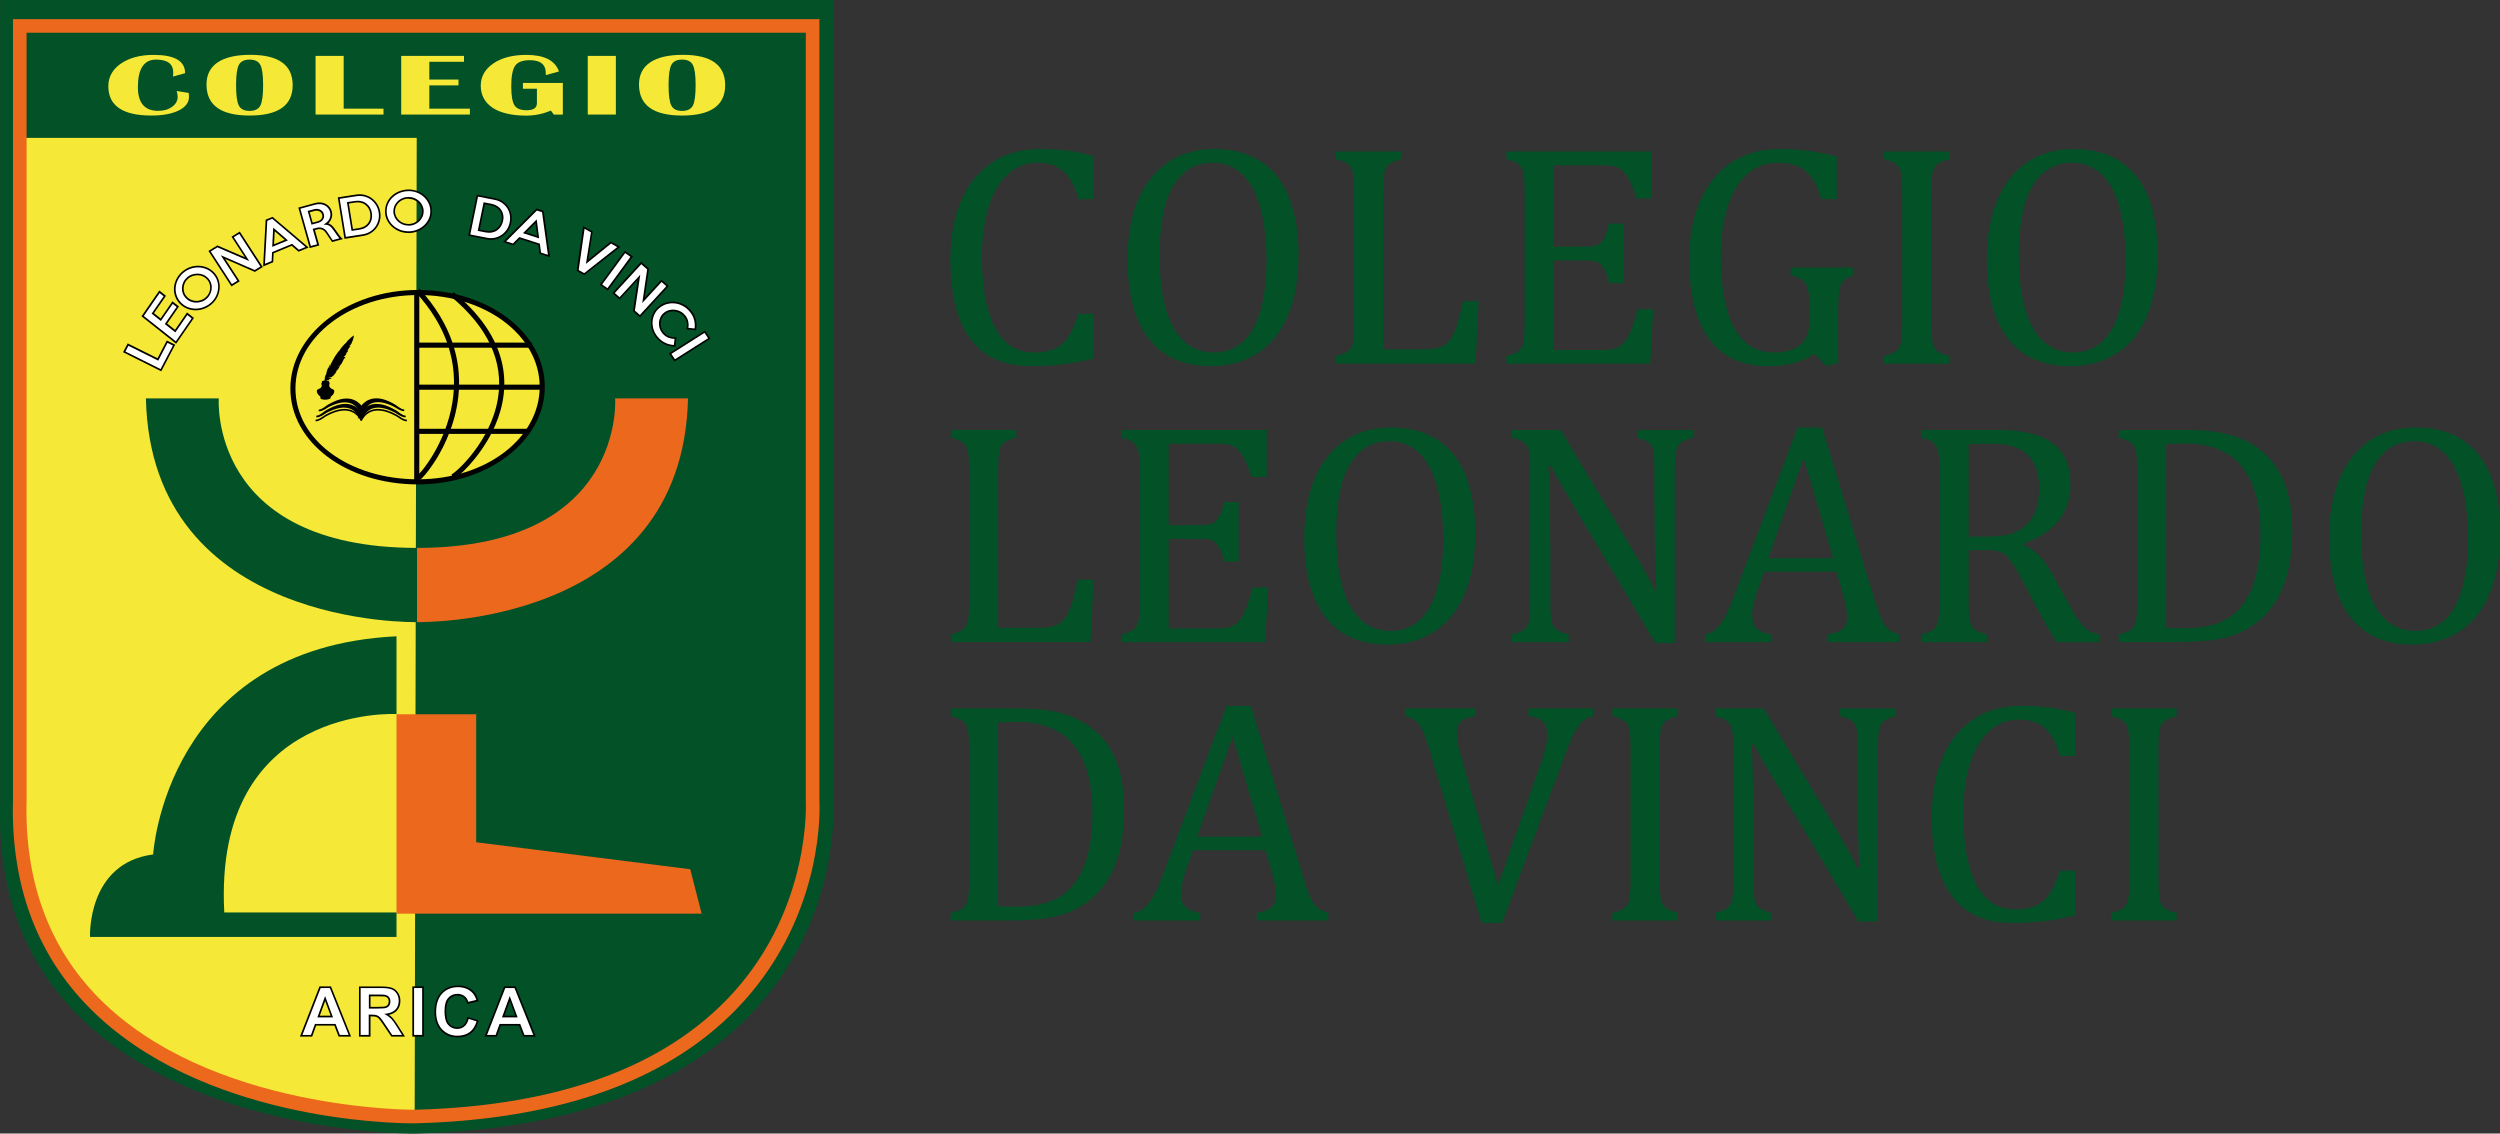 <svg xmlns="http://www.w3.org/2000/svg" id="Capa_1" data-name="Capa 1" viewBox="0 0 377.11 170.99"><rect x="0" y="0" width="377.11" height="170.99" fill="#333333" stroke="none"/><defs><style>      .cls-1 {        fill: #f5e837;      }      .cls-2 {        fill: #025127;      }      .cls-3 {        fill: #fff;      }      .cls-4 {        fill: #ec681d;      }      .cls-5, .cls-6 {        stroke: #010101;        stroke-miterlimit: 10;        stroke-width: .25px;      }      .cls-5, .cls-7 {        fill: #010101;      }      .cls-6 {        fill: none;      }    </style></defs><g><path class="cls-2" d="M165,23.55v6.49h-2.32c-.38-1.36-.85-2.44-1.43-3.25s-1.25-1.38-2.02-1.72-1.69-.52-2.77-.52c-1.61,0-3.04,.54-4.3,1.61s-2.25,2.68-2.96,4.83-1.08,4.75-1.08,7.79,.3,5.68,.89,7.84,1.47,3.8,2.62,4.9,2.58,1.65,4.27,1.65c1.28,0,2.33-.18,3.14-.55s1.5-.95,2.05-1.75,1.08-1.97,1.58-3.52h2.32v6.7c-1.47,.39-2.97,.68-4.51,.88s-3.23,.29-5.07,.29c-3.97,0-6.97-1.34-9-4.03s-3.05-6.7-3.05-12.02c0-3.34,.53-6.27,1.58-8.79s2.61-4.46,4.65-5.84,4.49-2.06,7.34-2.06c1.42,0,2.73,.07,3.94,.22s2.58,.43,4.12,.83Z"></path><path class="cls-2" d="M182.62,55.23c-1.88,0-3.58-.31-5.12-.93s-2.86-1.58-3.96-2.88-1.95-2.97-2.55-5-.9-4.46-.9-7.29c0-3.48,.53-6.48,1.59-8.98s2.58-4.4,4.56-5.71,4.27-1.96,6.88-1.96c2.78,0,5.12,.61,7.02,1.84s3.33,3.03,4.29,5.41,1.44,5.29,1.44,8.71c0,3.66-.55,6.74-1.64,9.26s-2.64,4.4-4.63,5.65-4.32,1.88-6.97,1.88Zm-7.71-16.76c0,4.8,.7,8.45,2.1,10.95s3.44,3.75,6.13,3.75c1.7,0,3.15-.54,4.34-1.63s2.08-2.68,2.67-4.77,.89-4.54,.89-7.34c0-3.41-.35-6.23-1.04-8.47s-1.64-3.87-2.85-4.89-2.6-1.52-4.2-1.52c-1.41,0-2.61,.33-3.62,.98s-1.84,1.59-2.51,2.8-1.15,2.68-1.45,4.39-.46,3.63-.46,5.74Z"></path><path class="cls-2" d="M208.62,52.7h6.14c.67,0,1.23-.04,1.69-.12s.84-.2,1.16-.36,.61-.39,.87-.68,.5-.67,.74-1.14,.46-1.06,.67-1.77,.47-1.78,.79-3.2h2.37l-.47,9.42h-21.07v-1.15c.97-.25,1.62-.53,1.95-.83s.54-.74,.64-1.3,.15-1.42,.15-2.58V28.72c0-1.08-.04-1.86-.12-2.36s-.21-.88-.39-1.15-.42-.49-.71-.66-.8-.35-1.52-.55v-1.15h9.87v1.15c-.69,.19-1.18,.36-1.46,.5s-.53,.35-.71,.6-.33,.63-.42,1.15-.14,1.34-.14,2.46v23.98Z"></path><path class="cls-2" d="M249.16,22.87v7.08h-2.3c-.23-.77-.48-1.44-.73-2.02s-.51-1.06-.77-1.45-.56-.7-.88-.94-.7-.39-1.14-.48-.96-.13-1.57-.13h-7.41v12.28h5.02c.69,0,1.23-.1,1.62-.29s.71-.53,.97-1,.5-1.2,.74-2.2h2.2v9h-2.2c-.22-.94-.46-1.64-.73-2.12s-.58-.82-.95-1.02-.92-.3-1.65-.3h-5.02v13.52h7.29c.77,0,1.39-.07,1.86-.2s.89-.36,1.23-.68,.65-.74,.91-1.25,.49-1.05,.67-1.61,.43-1.36,.74-2.43h2.32l-.45,8.23h-21.7v-1.15c.97-.25,1.62-.53,1.95-.83s.54-.74,.64-1.3,.15-1.42,.15-2.58V28.72c0-1.08-.04-1.86-.12-2.36s-.21-.88-.39-1.15-.42-.49-.71-.66-.8-.35-1.52-.55v-1.15h21.91Z"></path><path class="cls-2" d="M277.29,54.74l-1.83,.49-1.71-1.83c-1.02,.62-2.08,1.09-3.19,1.38s-2.38,.45-3.82,.45c-3.95,0-6.93-1.36-8.93-4.07s-3-6.74-3-12.08c0-3.33,.55-6.25,1.64-8.77s2.66-4.45,4.71-5.8,4.45-2.03,7.22-2.03c1.45,0,2.85,.08,4.2,.25s2.84,.45,4.48,.86v6.45h-2.32c-.42-1.41-.92-2.5-1.5-3.29s-1.27-1.35-2.07-1.69-1.82-.5-3.06-.5c-1.7,0-3.2,.55-4.48,1.64s-2.28,2.71-2.99,4.84-1.07,4.71-1.07,7.72,.3,5.68,.9,7.85,1.5,3.81,2.68,4.91,2.65,1.65,4.38,1.65c1.84,0,3.21-.4,4.1-1.21s1.34-2.04,1.34-3.71v-1.41c0-1.41-.07-2.42-.22-3.05s-.41-1.11-.79-1.45-.99-.62-1.85-.84v-1.15h9.47v1.15c-.56,.19-.98,.4-1.27,.64s-.5,.54-.64,.9-.25,.8-.3,1.32-.08,1.27-.08,2.24v8.13Z"></path><path class="cls-2" d="M291.33,49c0,1.05,.04,1.81,.11,2.3s.19,.87,.35,1.15,.41,.52,.73,.7,.84,.38,1.56,.56v1.15h-9.89v-1.15c.97-.25,1.62-.53,1.95-.83s.54-.74,.64-1.3,.15-1.42,.15-2.58V28.72c0-1.08-.04-1.86-.12-2.36s-.21-.88-.39-1.15-.42-.49-.71-.66-.8-.35-1.52-.55v-1.15h9.89v1.15c-.69,.17-1.18,.34-1.49,.52s-.55,.39-.73,.64-.31,.64-.4,1.16-.13,1.31-.13,2.39v20.27Z"></path><path class="cls-2" d="M312.23,55.23c-1.88,0-3.58-.31-5.12-.93s-2.86-1.58-3.96-2.88-1.95-2.97-2.55-5-.9-4.46-.9-7.29c0-3.48,.53-6.48,1.59-8.98s2.58-4.4,4.56-5.71,4.27-1.96,6.88-1.96c2.78,0,5.12,.61,7.02,1.84s3.33,3.03,4.29,5.41,1.44,5.29,1.44,8.71c0,3.66-.55,6.74-1.64,9.26s-2.64,4.4-4.63,5.65-4.32,1.88-6.97,1.88Zm-7.71-16.76c0,4.8,.7,8.45,2.1,10.95s3.44,3.75,6.13,3.75c1.7,0,3.15-.54,4.34-1.63s2.08-2.68,2.67-4.77,.89-4.54,.89-7.34c0-3.41-.35-6.23-1.04-8.47s-1.64-3.87-2.85-4.89-2.6-1.52-4.2-1.52c-1.41,0-2.61,.33-3.62,.98s-1.84,1.59-2.51,2.8-1.15,2.68-1.45,4.39-.46,3.63-.46,5.74Z"></path><path class="cls-2" d="M150.54,94.7h6.14c.67,0,1.23-.04,1.69-.12s.84-.2,1.16-.36,.61-.39,.87-.68,.5-.67,.74-1.14,.46-1.06,.67-1.77,.47-1.78,.79-3.2h2.37l-.47,9.42h-21.07v-1.15c.97-.25,1.62-.53,1.95-.83s.54-.74,.64-1.3,.15-1.42,.15-2.58v-20.27c0-1.08-.04-1.86-.12-2.36s-.21-.88-.39-1.15-.42-.49-.71-.66-.8-.35-1.52-.55v-1.15h9.87v1.15c-.69,.19-1.18,.36-1.46,.5s-.53,.35-.71,.6-.33,.63-.42,1.15-.14,1.34-.14,2.46v23.98Z"></path><path class="cls-2" d="M191.08,64.87v7.08h-2.3c-.23-.77-.48-1.44-.73-2.02s-.51-1.06-.77-1.45-.56-.7-.88-.94-.7-.39-1.14-.48-.96-.13-1.57-.13h-7.41v12.28h5.02c.69,0,1.23-.1,1.62-.29s.71-.53,.97-1,.5-1.2,.74-2.2h2.2v9h-2.2c-.22-.94-.46-1.64-.73-2.12s-.58-.82-.95-1.02-.92-.3-1.65-.3h-5.02v13.52h7.29c.77,0,1.39-.07,1.86-.2s.89-.36,1.23-.68,.65-.74,.91-1.25,.49-1.05,.67-1.61,.43-1.36,.74-2.43h2.32l-.45,8.23h-21.7v-1.15c.97-.25,1.62-.53,1.95-.83s.54-.74,.64-1.3,.15-1.42,.15-2.58v-20.27c0-1.08-.04-1.86-.12-2.36s-.21-.88-.39-1.15-.42-.49-.71-.66-.8-.35-1.52-.55v-1.15h21.91Z"></path><path class="cls-2" d="M209.27,97.23c-1.88,0-3.58-.31-5.12-.93s-2.86-1.58-3.96-2.88-1.95-2.97-2.55-5-.9-4.46-.9-7.29c0-3.48,.53-6.48,1.59-8.98s2.58-4.4,4.56-5.71,4.27-1.96,6.88-1.96c2.78,0,5.12,.61,7.02,1.84s3.33,3.03,4.29,5.41,1.44,5.29,1.44,8.71c0,3.66-.55,6.74-1.64,9.26s-2.64,4.4-4.63,5.65-4.32,1.88-6.97,1.88Zm-7.71-16.76c0,4.8,.7,8.45,2.1,10.95s3.44,3.75,6.13,3.75c1.7,0,3.15-.54,4.34-1.63s2.08-2.68,2.67-4.77,.89-4.54,.89-7.34c0-3.41-.35-6.23-1.04-8.47s-1.64-3.87-2.85-4.89-2.6-1.52-4.2-1.52c-1.41,0-2.61,.33-3.62,.98s-1.84,1.59-2.51,2.8-1.15,2.68-1.45,4.39-.46,3.63-.46,5.74Z"></path><path class="cls-2" d="M246.96,84.18c.56,.94,1.04,1.76,1.42,2.46s.78,1.49,1.18,2.37h.3c-.08-.95-.15-2.85-.21-5.68s-.09-5.39-.09-7.68v-4.92c0-1.08-.03-1.87-.09-2.37s-.18-.88-.34-1.15-.39-.48-.68-.64-.79-.35-1.51-.55v-1.15h8.44v1.15c-.7,.19-1.2,.36-1.49,.52s-.52,.36-.7,.61-.32,.62-.41,1.12-.14,1.32-.14,2.46v26.27h-2.93l-13.05-21.89c-.81-1.36-1.39-2.35-1.73-2.98s-.66-1.24-.96-1.85h-.4c.11,1.2,.19,3.38,.23,6.53s.07,6.29,.07,9.41v4.78c0,1.05,.04,1.81,.11,2.3s.19,.87,.35,1.15,.41,.52,.73,.7,.84,.38,1.56,.56v1.15h-8.55v-1.15c.97-.25,1.62-.53,1.95-.83s.54-.74,.64-1.3,.15-1.42,.15-2.58v-20.27c0-1.08-.04-1.86-.12-2.36s-.21-.88-.39-1.15-.42-.49-.71-.66-.8-.35-1.52-.55v-1.15h7.34l11.58,19.31Z"></path><path class="cls-2" d="M275.72,96.86v-1.15c.78-.16,1.36-.33,1.75-.52s.67-.45,.86-.79,.28-.79,.28-1.35c0-.53-.06-1.11-.19-1.72s-.3-1.31-.54-2.07l-.87-3.02h-10.92l-.8,2.3c-.41,1.16-.67,2.03-.8,2.62s-.19,1.13-.19,1.62c0,.94,.24,1.62,.71,2.06s1.21,.73,2.19,.87v1.15h-10.01v-1.15c.88-.14,1.64-.65,2.29-1.52s1.28-2.12,1.89-3.75l9.77-25.95h3.7l7.97,26.13c.38,1.22,.71,2.15,1,2.79s.64,1.14,1.04,1.5,.96,.62,1.66,.8v1.15h-10.8Zm-9-12.66h9.8l-4.45-15.12-5.34,15.12Z"></path><path class="cls-2" d="M296.95,82.96v7.97c0,1.12,.04,1.94,.13,2.45s.21,.89,.39,1.15,.41,.47,.7,.63,.8,.35,1.52,.55v1.15h-9.89v-1.15c.97-.25,1.62-.53,1.95-.83s.54-.74,.64-1.3,.15-1.42,.15-2.58v-20.27c0-1.08-.04-1.86-.12-2.36s-.21-.88-.39-1.15-.42-.49-.71-.66-.8-.35-1.52-.55v-1.15h11.6c3.66,0,6.39,.66,8.2,1.99s2.72,3.39,2.72,6.19c0,2.14-.59,3.96-1.77,5.46s-2.95,2.67-5.31,3.52v.19c.95,.39,1.77,.95,2.45,1.68s1.43,1.86,2.26,3.39l2.11,3.84c.61,1.12,1.13,1.98,1.57,2.58s.88,1.05,1.34,1.36,1.05,.53,1.8,.66v1.15h-6.49c-.59-.83-1.16-1.72-1.69-2.67s-1.05-1.92-1.57-2.91l-2.06-3.91c-.62-1.19-1.14-2.06-1.54-2.62s-.77-.96-1.1-1.18-.7-.38-1.08-.47-.96-.13-1.72-.13h-2.58Zm0-15.94v13.92h2.65c1.36,0,2.46-.1,3.3-.29s1.62-.57,2.34-1.11,1.29-1.31,1.72-2.29,.64-2.18,.64-3.6-.25-2.72-.76-3.7-1.28-1.73-2.31-2.25-2.42-.77-4.17-.77c-1.41,0-2.55,.03-3.42,.09Z"></path><path class="cls-2" d="M319.59,96.86v-1.15c.72-.19,1.23-.37,1.55-.54s.55-.39,.73-.66,.3-.65,.38-1.15,.12-1.29,.12-2.37v-20.27c0-1.09-.04-1.89-.12-2.38s-.21-.87-.39-1.14-.42-.48-.71-.64-.81-.35-1.55-.55v-1.15h10.27c2.95,0,5.37,.32,7.25,.97s3.47,1.61,4.77,2.87,2.27,2.84,2.91,4.72,.96,4.13,.96,6.74-.3,4.96-.9,6.97-1.48,3.69-2.64,5.05c-1,1.19-2.23,2.16-3.68,2.93-1.2,.62-2.59,1.07-4.17,1.34s-3.67,.4-6.28,.4h-8.48Zm7.15-2.18c.62,.06,1.55,.09,2.77,.09,1.31,0,2.48-.11,3.52-.33s1.97-.56,2.81-1.03,1.6-1.12,2.27-1.96,1.22-1.8,1.64-2.88,.73-2.29,.93-3.62,.29-2.78,.29-4.36c0-3.17-.46-5.78-1.37-7.82s-2.2-3.53-3.87-4.46-3.65-1.41-5.96-1.41c-1.06,0-2.07,.03-3.02,.09v27.68Z"></path><path class="cls-2" d="M363.87,97.23c-1.88,0-3.58-.31-5.12-.93s-2.86-1.58-3.96-2.88-1.95-2.97-2.55-5-.9-4.46-.9-7.29c0-3.48,.53-6.48,1.59-8.98s2.58-4.4,4.56-5.71,4.27-1.96,6.88-1.96c2.78,0,5.12,.61,7.02,1.84s3.33,3.03,4.29,5.41,1.44,5.29,1.44,8.71c0,3.66-.55,6.74-1.64,9.26s-2.64,4.4-4.63,5.65-4.32,1.88-6.97,1.88Zm-7.71-16.76c0,4.8,.7,8.45,2.1,10.95s3.44,3.75,6.13,3.75c1.7,0,3.15-.54,4.34-1.63s2.08-2.68,2.67-4.77,.89-4.54,.89-7.34c0-3.41-.35-6.23-1.04-8.47s-1.64-3.87-2.85-4.89-2.6-1.52-4.2-1.52c-1.41,0-2.61,.33-3.62,.98s-1.84,1.59-2.51,2.8-1.15,2.68-1.45,4.39-.46,3.63-.46,5.74Z"></path><path class="cls-2" d="M143.39,138.86v-1.15c.72-.19,1.23-.37,1.55-.54s.55-.39,.73-.66,.3-.65,.38-1.15,.12-1.29,.12-2.37v-20.27c0-1.09-.04-1.89-.12-2.38s-.21-.87-.39-1.14-.42-.48-.71-.64-.81-.35-1.55-.55v-1.15h10.27c2.95,0,5.37,.32,7.25,.97s3.47,1.61,4.77,2.87,2.27,2.84,2.91,4.72,.96,4.13,.96,6.74-.3,4.96-.9,6.97-1.48,3.69-2.64,5.05c-1,1.19-2.23,2.16-3.68,2.93-1.2,.62-2.59,1.07-4.17,1.34s-3.67,.4-6.28,.4h-8.48Zm7.15-2.18c.62,.06,1.55,.09,2.77,.09,1.31,0,2.48-.11,3.52-.33s1.97-.56,2.81-1.03,1.6-1.12,2.27-1.96,1.22-1.8,1.64-2.88,.73-2.29,.93-3.62,.29-2.78,.29-4.36c0-3.17-.46-5.78-1.37-7.82s-2.2-3.53-3.87-4.46-3.65-1.41-5.96-1.41c-1.06,0-2.07,.03-3.02,.09v27.68Z"></path><path class="cls-2" d="M189.58,138.86v-1.15c.78-.16,1.36-.33,1.75-.52s.67-.45,.86-.79,.28-.79,.28-1.35c0-.53-.06-1.11-.19-1.72s-.3-1.31-.54-2.07l-.87-3.02h-10.92l-.8,2.3c-.41,1.16-.67,2.03-.8,2.62s-.19,1.13-.19,1.62c0,.94,.24,1.62,.71,2.06s1.21,.73,2.19,.87v1.15h-10.01v-1.15c.88-.14,1.64-.65,2.29-1.52s1.28-2.12,1.89-3.75l9.77-25.95h3.7l7.97,26.13c.38,1.22,.71,2.15,1,2.79s.64,1.14,1.04,1.5,.96,.62,1.66,.8v1.15h-10.8Zm-9-12.66h9.8l-4.45-15.12-5.34,15.12Z"></path><path class="cls-2" d="M222.51,106.87v1.15c-.72,.12-1.27,.28-1.64,.47s-.66,.45-.84,.8-.28,.8-.28,1.38c0,.53,.06,1.11,.19,1.72s.3,1.31,.54,2.07l5.48,19.12,6.73-19.27c.09-.3,.19-.61,.28-.94s.18-.65,.25-.96,.12-.59,.14-.82,.04-.45,.04-.66c0-.94-.21-1.62-.64-2.05s-1.16-.72-2.19-.88v-1.15h9.84v1.15c-.64,.16-1.16,.38-1.55,.68s-.78,.77-1.16,1.43-.85,1.7-1.39,3.14l-9.73,25.97h-3.07l-7.9-26.13c-.42-1.42-.79-2.43-1.1-3.04s-.66-1.05-1.03-1.36-.89-.54-1.55-.69v-1.15h10.59Z"></path><path class="cls-2" d="M250.36,133c0,1.05,.04,1.81,.11,2.3s.19,.87,.35,1.15,.41,.52,.73,.7,.84,.38,1.56,.56v1.15h-9.89v-1.15c.97-.25,1.62-.53,1.95-.83s.54-.74,.64-1.3,.15-1.42,.15-2.58v-20.27c0-1.08-.04-1.86-.12-2.36s-.21-.88-.39-1.15-.42-.49-.71-.66-.8-.35-1.52-.55v-1.15h9.89v1.15c-.69,.17-1.18,.34-1.49,.52s-.55,.39-.73,.64-.31,.64-.4,1.16-.13,1.31-.13,2.39v20.27Z"></path><path class="cls-2" d="M277.59,126.18c.56,.94,1.04,1.76,1.42,2.46s.78,1.49,1.18,2.37h.3c-.08-.95-.15-2.85-.21-5.68s-.09-5.39-.09-7.68v-4.92c0-1.08-.03-1.87-.09-2.37s-.18-.88-.34-1.15-.39-.48-.68-.64-.79-.35-1.51-.55v-1.15h8.44v1.15c-.7,.19-1.2,.36-1.49,.52s-.52,.36-.7,.61-.32,.62-.41,1.12-.14,1.32-.14,2.46v26.27h-2.93l-13.05-21.89c-.81-1.36-1.39-2.35-1.73-2.98s-.66-1.24-.96-1.85h-.4c.11,1.2,.19,3.38,.23,6.53s.07,6.29,.07,9.41v4.78c0,1.05,.04,1.81,.11,2.3s.19,.87,.35,1.15,.41,.52,.73,.7,.84,.38,1.56,.56v1.15h-8.55v-1.15c.97-.25,1.62-.53,1.95-.83s.54-.74,.64-1.3,.15-1.42,.15-2.58v-20.27c0-1.08-.04-1.86-.12-2.36s-.21-.88-.39-1.15-.42-.49-.71-.66-.8-.35-1.52-.55v-1.15h7.34l11.58,19.31Z"></path><path class="cls-2" d="M313.03,107.55v6.49h-2.32c-.38-1.36-.85-2.44-1.43-3.25s-1.25-1.38-2.02-1.72-1.69-.52-2.77-.52c-1.61,0-3.04,.54-4.3,1.61s-2.25,2.68-2.96,4.83-1.08,4.75-1.08,7.79,.3,5.68,.89,7.84,1.47,3.8,2.62,4.9,2.58,1.65,4.27,1.65c1.28,0,2.33-.18,3.14-.55s1.5-.95,2.05-1.75,1.08-1.97,1.58-3.52h2.32v6.7c-1.47,.39-2.97,.68-4.51,.88s-3.23,.29-5.07,.29c-3.97,0-6.97-1.34-9-4.03s-3.05-6.7-3.05-12.02c0-3.34,.53-6.27,1.58-8.79s2.61-4.46,4.65-5.84,4.49-2.06,7.34-2.06c1.42,0,2.73,.07,3.94,.22s2.58,.43,4.12,.83Z"></path><path class="cls-2" d="M325.59,133c0,1.05,.04,1.81,.11,2.3s.19,.87,.35,1.15,.41,.52,.73,.7,.84,.38,1.56,.56v1.15h-9.89v-1.15c.97-.25,1.62-.53,1.95-.83s.54-.74,.64-1.3,.15-1.42,.15-2.58v-20.27c0-1.08-.04-1.86-.12-2.36s-.21-.88-.39-1.15-.42-.49-.71-.66-.8-.35-1.52-.55v-1.15h9.89v1.15c-.69,.17-1.18,.34-1.49,.52s-.55,.39-.73,.64-.31,.64-.4,1.16-.13,1.31-.13,2.39v20.27Z"></path></g><g><path class="cls-2" d="M.02,121.38c-1.36,50.3,62.6,49.61,62.6,49.61,66.22-1.68,63.08-49.61,63.08-49.61V0H.02V121.38Z"></path><path class="cls-1" d="M62.55,168.42l.31-147.62H2.98l-.02,100.56s-7.51,42.7,59.59,47.06Z"></path><path class="cls-4" d="M62.33,169.45c-3.19,0-32.17-.48-48.92-17.5-7.93-8.06-11.79-18.58-11.45-31.27V2.89H123.6V120.69c.04,.62,.94,16.83-11.59,30.55-10.51,11.51-27.14,17.63-49.43,18.21-.05,0-.13,0-.24,0ZM4.01,4.94V120.72c-.32,12.11,3.33,22.14,10.86,29.79,16.76,17.02,47.37,16.89,47.67,16.89,21.67-.55,37.8-6.45,47.93-17.51,11.95-13.06,11.09-28.97,11.08-29.13V4.94H4.01Z"></path><g><polygon class="cls-4" points="59.81 107.74 71.83 107.74 71.83 127.05 104.12 131.12 105.84 137.82 59.81 137.82 59.81 107.74"></polygon><path class="cls-2" d="M13.58,141.33s-.49-11.14,9.52-12.44c0,0,1.85-31.21,36.71-32.91v11.73s-27.66-1.52-25.98,29.93h25.98v3.69H13.58Z"></path></g><g><path class="cls-2" d="M22.01,60.1h10.99s-1.6,22.52,29.89,22.55v11.19s-40.12,.93-40.88-33.74Z"></path><path class="cls-4" d="M103.78,60.1h-10.99s1.6,22.52-29.89,22.55v11.19s40.12,.93,40.88-33.74Z"></path></g><g><path class="cls-1" d="M26.8,14.59c0,.61-.28,1.12-.84,1.52-.56,.41-1.26,.61-2.1,.61-2.04,0-3.06-1.19-3.06-3.57,0-2.77,.91-4.16,2.74-4.16,1.73,0,2.59,.65,2.59,1.96,0,.14-.01,.34-.03,.6l1.82-.51c0-1.84-1.58-2.76-4.74-2.76-2.03,0-3.67,.44-4.94,1.31-1.26,.87-1.9,2.01-1.9,3.41,0,2.95,2.17,4.43,6.5,4.43,1.73,0,3.11-.26,4.13-.77,1.03-.51,1.54-1.2,1.54-2.06,0-.16-.01-.36-.04-.58l-1.81-.29c.09,.38,.14,.67,.14,.86Z"></path><path class="cls-1" d="M39.27,9.79c.28,.54,.42,1.56,.42,3.07s-.14,2.54-.42,3.07c-.28,.53-.82,.8-1.62,.8s-1.34-.27-1.62-.8c-.28-.53-.42-1.56-.42-3.07s.14-2.54,.42-3.07c.28-.53,.82-.8,1.62-.8s1.34,.27,1.62,.8Zm-8.12,2.96c0,3.12,2.17,4.68,6.5,4.68s6.5-1.53,6.5-4.58-2.13-4.58-6.38-4.58-6.62,1.49-6.62,4.47Z"></path><polygon class="cls-1" points="47.6 8.43 47.6 17.28 57.85 17.28 57.85 16.39 51.84 16.39 51.84 8.43 47.6 8.43"></polygon><polygon class="cls-1" points="60.52 8.43 60.52 17.28 70.88 17.28 70.88 16.39 64.76 16.39 64.76 12.88 69.16 12.88 69.16 12 64.76 12 64.76 9.32 69.99 9.32 69.99 8.43 60.52 8.43"></polygon><path class="cls-1" d="M78.88,13.39h2.11v2.18c0,.71-.52,1.06-1.57,1.06-.89,0-1.5-.25-1.82-.76-.32-.51-.48-1.46-.48-2.87,0-1.51,.2-2.54,.59-3.09,.39-.55,1.12-.83,2.2-.83,1.46,0,2.25,.52,2.39,1.56l.03,.48v.21l1.99-.55c-.59-1.67-2.23-2.5-4.93-2.5-2.05,0-3.71,.43-4.97,1.29-1.27,.86-1.9,1.98-1.9,3.37s.6,2.53,1.79,3.32c1.2,.78,2.88,1.18,5.04,1.18,1.31,0,2.56-.25,3.74-.76l.46,.61h1.35v-4.78h-6.02v.89Z"></path><rect class="cls-1" x="88.66" y="8.43" width="4.24" height="8.85"></rect><path class="cls-1" d="M104.51,9.79c.28,.54,.42,1.56,.42,3.07s-.14,2.54-.42,3.07c-.28,.53-.82,.8-1.62,.8s-1.34-.27-1.62-.8c-.28-.53-.42-1.56-.42-3.07s.14-2.54,.42-3.07c.28-.53,.82-.8,1.62-.8s1.34,.27,1.62,.8Zm-8.12,2.96c0,3.12,2.17,4.68,6.5,4.68s6.5-1.53,6.5-4.58-2.13-4.58-6.38-4.58-6.62,1.49-6.62,4.47Z"></path></g><g><g><path class="cls-1" d="M44.19,58.59c0-7.92,8.4-14.47,18.84-14.47s18.76,6.31,18.76,14.23-8.32,14.33-18.76,14.33-18.84-6.17-18.84-14.09Z"></path><path class="cls-7" d="M63.03,73.07c-10.78,0-19.23-6.36-19.23-14.47s8.62-14.86,19.23-14.86,19.15,6.42,19.15,14.61-8.59,14.72-19.15,14.72Zm0-28.56c-10.18,0-18.46,6.32-18.46,14.09s8.11,13.7,18.46,13.7,18.38-6.26,18.38-13.95-8.07-13.85-18.38-13.85Z"></path></g><g><rect class="cls-7" x="62.48" y="43.84" width=".77" height="28.56"></rect><g><rect class="cls-7" x="62.99" y="58.02" width="18.83" height=".77"></rect><rect class="cls-7" x="62.99" y="64.68" width="16.49" height=".77"></rect><rect class="cls-7" x="62.99" y="51.68" width="17.26" height=".77"></rect><path class="cls-7" d="M62.88,72.59s-.05,0-.07,0l-.3-.4h.39s-.1-.33-.1-.33c.57-.32,4.42-4.82,5.44-11.14,.96-5.98-.9-11.57-5.52-16.62l.57-.52c9.9,10.83,5.06,21.56,2.52,25.68-.02,.03-2.08,3.34-2.92,3.34Zm.04-.41h0Z"></path><path class="cls-7" d="M68.17,72.28s-.04,0-.06,0l-.32-.4h.39s-.05-.34-.05-.34c.66-.25,5.92-4.96,6.98-11.43,.91-5.56-1.5-10.77-7.18-15.46l.49-.59c9.54,7.9,8.44,15.82,5.83,21.07-1.93,3.88-5.25,7.16-6.09,7.16Zm.04-.41h0Z"></path></g></g></g><g><path class="cls-5" d="M54.28,61.74l.05-.08s.04-.07,.07-.11c.05-.07,.1-.15,.15-.22,.1-.14,.22-.27,.35-.39,.25-.23,.54-.43,.85-.54,.62-.26,1.28-.22,1.88-.09,.61,.16,1.18,.41,1.72,.72,.28,.14,.52,.36,.78,.52,.26,.17,.53,.33,.84,.34-.31,0-.6-.13-.87-.28-.27-.15-.52-.34-.8-.46-.55-.26-1.13-.47-1.71-.57-.58-.08-1.18-.06-1.69,.2-.26,.12-.48,.3-.68,.51-.1,.11-.19,.22-.27,.34-.04,.06-.08,.12-.11,.19-.02,.03-.04,.06-.05,.1l-.03,.05-.04,.08-.42-.34Z"></path><path class="cls-5" d="M54.33,62.08l-.04-.08-.03-.05s-.03-.07-.05-.1c-.03-.07-.07-.13-.11-.19-.08-.12-.17-.24-.27-.34-.2-.21-.42-.39-.68-.51-.51-.26-1.11-.28-1.69-.2-.58,.1-1.16,.31-1.71,.57-.28,.11-.53,.31-.8,.46-.27,.15-.56,.29-.87,.28,.31-.01,.58-.18,.84-.34,.26-.17,.49-.38,.78-.52,.54-.31,1.11-.56,1.72-.72,.61-.13,1.27-.17,1.88,.09,.31,.11,.59,.31,.85,.54,.13,.12,.24,.25,.35,.39,.05,.07,.1,.14,.15,.22,.02,.04,.05,.07,.07,.11l.05,.08-.42,.34Z"></path><path class="cls-5" d="M54.2,62.69l.05-.08,.07-.11c.04-.07,.09-.15,.14-.22,.05-.07,.1-.14,.16-.21,.05-.07,.11-.13,.18-.19,.25-.25,.54-.46,.86-.59,.16-.08,.33-.12,.5-.17,.17-.04,.34-.05,.51-.07,.17,0,.34,0,.51,.02l.5,.08c.32,.09,.64,.18,.94,.32,.31,.12,.59,.29,.88,.44,.3,.15,.54,.37,.81,.55,.27,.18,.55,.35,.88,.37-.33,0-.64-.15-.92-.31-.28-.16-.54-.37-.83-.49-.58-.29-1.19-.51-1.81-.62l-.47-.05c-.16,0-.31,.01-.46,.02-.15,.03-.3,.05-.45,.09-.14,.05-.29,.09-.42,.17-.27,.13-.5,.33-.7,.55-.05,.05-.1,.11-.14,.17-.04,.06-.09,.12-.13,.18-.04,.06-.08,.13-.11,.19l-.05,.1-.03,.06-.04,.08-.43-.28Z"></path><path class="cls-5" d="M54.29,62.97l-.04-.08-.03-.06-.05-.1c-.03-.07-.07-.13-.11-.19-.04-.06-.08-.13-.13-.18-.04-.06-.09-.12-.14-.17-.2-.22-.43-.42-.7-.55-.13-.08-.28-.12-.42-.17-.14-.04-.3-.06-.45-.09-.15,0-.31-.02-.47-.02l-.47,.05c-.62,.11-1.23,.34-1.81,.62-.3,.12-.55,.33-.83,.49-.28,.16-.59,.32-.92,.31,.33-.02,.62-.19,.88-.37,.27-.18,.51-.4,.81-.55,.29-.15,.57-.32,.88-.44,.3-.14,.62-.23,.94-.32l.5-.08c.17-.01,.34-.01,.51-.02,.17,.02,.34,.03,.51,.07,.17,.05,.34,.08,.5,.17,.33,.13,.61,.35,.86,.59,.06,.06,.12,.12,.18,.19,.06,.07,.11,.13,.16,.21,.05,.07,.1,.14,.14,.22l.07,.11,.05,.08-.43,.28Z"></path><path class="cls-6" d="M54.46,63.43c.11-.17,1.26-2.99,5.3-.79,.39,.21,1.04,.8,1.62,.79"></path><path class="cls-6" d="M54.52,63.43c-.11-.17-1.26-2.99-5.3-.79-.39,.21-1.04,.8-1.62,.79"></path></g><path class="cls-7" d="M49.21,60.29c.23-.02,.48-.09,.59-.16,.04-.03,.06-.05,.07-.09,.02-.06,.02-.06,0-.11-.01-.03-.02-.05-.02-.05,0,0,.06-.05,.13-.11,.3-.25,.42-.45,.44-.7,0-.13,0-.2-.07-.26-.06-.05-.09-.07-.22-.12-.15-.06-.22-.1-.3-.19-.08-.08-.17-.24-.18-.31,0-.03,0-.06,.01-.08,.01-.02,.02-.06,.02-.09s.01-.07,.02-.09c.03-.06,.03-.1,0-.14-.02-.02-.02-.04-.02-.07,0-.07,0-.13-.05-.18-.05-.05-.12-.08-.28-.1-.13-.02-.14-.03-.07-.07,.06-.03,.24-.03,.34,0,.04,.01,.07,.01,.07,0,0-.02-.08-.08-.13-.09-.04-.01-.04-.02-.02-.02,.04,0,.1,.02,.14,.05,.02,.01,.03,.02,.04,.02,0,0-.06-.07-.1-.1-.04-.02-.04-.02-.02-.03,.08,0,.24-.04,.31-.08,.06-.03,.13-.1,.12-.12,0,0-.04,0-.07,.01-.04,0-.16,.02-.26,.02h-.2s.05-.02,.05-.02c.03-.01,.09-.03,.14-.04,.29-.05,.6-.24,.68-.41,0-.02,.05-.07,.1-.11,.09-.08,.14-.14,.15-.21,0-.03,.04-.07,.07-.11,.05-.06,.09-.13,.09-.15,0-.01-.05,0-.09,.02-.04,.02-.02,0,.06-.06,.13-.1,.25-.24,.37-.43,.06-.1,.17-.3,.17-.3,0,0-.03,.01-.06,.03-.13,.07-.26,.1-.35,.1-.05,0-.07,0-.05,0,.09-.01,.23-.06,.3-.09,.11-.05,.24-.17,.28-.25,.02-.04,.06-.1,.1-.14,.07-.08,.07-.09,.17-.32,.1-.23,.21-.42,.37-.6,.06-.07,.08-.1,.06-.09-.02,0-.06,0-.09,0-.05,0-.08,0-.14,.03-.04,.02-.08,.03-.08,.03,0,0,.02-.02,.05-.05,.16-.14,.33-.34,.4-.51,.02-.05,.04-.1,.04-.1s-.02,0-.04,.03c-.05,.04-.15,.11-.15,.1,0,0,.05-.05,.11-.1,.12-.1,.19-.18,.25-.28,.03-.06,.08-.18,.07-.19,0,0-.04,.03-.08,.06-.04,.04-.07,.07-.08,.07-.03,0,.44-.68,.5-.74,.06-.05-.04-.04-.16,.03-.05,.02-.09,.05-.09,.05-.01,0,.04-.06,.12-.13,.13-.12,.22-.21,.26-.3,.06-.11,.22-.5,.27-.66,.04-.14,.09-.37,.11-.51v-.09s-.02,.02-.02,.02c-.02,.01-.08,.06-.14,.1-.22,.15-.31,.23-.43,.35-.06,.07-.15,.15-.18,.17-.09,.06-.19,.18-.32,.36-.08,.11-.12,.16-.15,.17-.05,.02-.35,.34-.52,.54-.06,.07-.14,.17-.18,.23-.04,.06-.1,.15-.14,.19-.04,.04-.09,.13-.12,.19-.04,.09-.05,.1-.06,.08-.01-.04-.02-.03-.06,.03-.02,.03-.1,.14-.18,.24-.28,.38-.42,.6-.51,.79-.02,.04-.05,.09-.06,.11-.09,.12-.22,.37-.25,.47,0,.03-.03,.06-.04,.08-.12,.12-.23,.43-.26,.76-.01,.15-.03,.19-.02,.05,.02-.23,.02-.43,0-.48l-.02-.05-.05,.14c-.03,.08-.07,.2-.09,.28l-.04,.14v-.07c0-.06,0-.07-.02-.04-.02,.03-.06,.11-.12,.27-.1,.28-.18,.56-.21,.79-.01,.07-.02,.14-.03,.17v.04s-.03-.03-.03-.03c-.01-.02-.03-.06-.04-.1-.01-.04-.02-.06-.03-.06-.02,.01-.03,.14-.02,.21,0,.05,0,.07,0,.08,0,0-.01,.04,0,.07,0,.03,0,.07,0,.07,0,0-.02,0-.03-.02-.05-.05-.06-.04-.02,.03,.04,.06,.06,.2,.03,.2,0,0-.02-.01-.02-.02,0-.03-.05-.07-.06-.06,0,0,0,.06,.02,.12,.01,.06,.02,.13,.02,.15,0,.04,0,.04-.08,.05-.1,.02-.2,.05-.27,.08-.08,.03-.09,.06-.08,.2,0,.1,0,.1-.02,.11-.07,.02-.09,.09-.05,.15,.01,.02,.03,.07,.03,.12,0,.05,.02,.09,.02,.1,.03,.04-.03,.22-.12,.31-.07,.08-.16,.13-.34,.21-.24,.1-.29,.17-.27,.36,.01,.18,.09,.35,.25,.53,.07,.08,.25,.25,.32,.31,0,0,0,.02-.03,.04-.06,.07-.05,.13,.03,.21,.1,.09,.25,.14,.5,.16,.16,.01,.16,.01,.34,0"></path><g><g><path class="cls-3" d="M26.25,52.06l-1.98,3.78-5.54-2.76,.58-1.1,4.5,2.24,1.4-2.68,1.04,.52Z"></path><path class="cls-7" d="M24.33,56.01l-5.77-2.88,.7-1.33,4.5,2.24,1.4-2.68,1.27,.63-2.1,4.01Zm-5.42-2.99l5.31,2.65,1.86-3.55-.81-.4-1.4,2.68-4.5-2.24-.46,.88Z"></path></g><g><path class="cls-3" d="M29.08,48l-2.54,3.68-5.03-3.99,2.54-3.68,.81,.64-1.81,2.62,1.2,.95,1.78-2.58,.79,.62-1.78,2.58,1.38,1.1,1.81-2.62,.85,.67Z"></path><path class="cls-7" d="M26.57,51.86l-5.23-4.15,2.69-3.89,1.01,.8-1.81,2.62,1,.79,1.78-2.58,.99,.78-1.78,2.58,1.18,.94,1.81-2.62,1.05,.83-2.69,3.89Zm-4.88-4.2l4.83,3.83,2.39-3.46-.65-.51-1.81,2.62-1.59-1.26,1.78-2.58-.59-.46-1.78,2.58-1.4-1.11,1.81-2.62-.6-.48-2.39,3.46Z"></path></g><g><path class="cls-3" d="M32.19,41.18c.31,.32,.53,.68,.66,1.08,.14,.4,.19,.81,.17,1.22s-.14,.82-.32,1.21c-.19,.4-.45,.75-.79,1.06-.34,.31-.72,.54-1.14,.7-.42,.16-.84,.23-1.27,.23s-.84-.08-1.24-.24-.75-.4-1.06-.72-.53-.68-.67-1.08c-.14-.4-.19-.81-.17-1.22s.14-.82,.33-1.21c.19-.4,.45-.75,.8-1.06s.72-.54,1.13-.7c.41-.16,.84-.23,1.26-.23s.84,.08,1.24,.24c.4,.16,.75,.4,1.06,.72Zm-.91,.83c-.19-.2-.42-.36-.67-.46-.25-.1-.52-.16-.79-.16-.27,0-.54,.04-.81,.14-.27,.1-.51,.24-.73,.44-.22,.2-.39,.43-.5,.68-.12,.25-.18,.52-.19,.78-.01,.27,.02,.53,.11,.78,.09,.25,.23,.48,.43,.69,.19,.2,.42,.35,.67,.46,.26,.11,.52,.16,.79,.17,.27,0,.54-.04,.81-.14,.27-.1,.51-.24,.73-.44,.22-.2,.38-.42,.5-.68,.12-.25,.18-.52,.19-.78,.01-.27-.02-.53-.12-.78-.09-.26-.23-.48-.42-.68Z"></path><path class="cls-7" d="M29.5,46.81c-.44,0-.87-.08-1.28-.25-.41-.17-.79-.42-1.11-.75-.32-.33-.55-.72-.7-1.13-.14-.42-.2-.84-.17-1.27,.03-.43,.14-.85,.34-1.26,.2-.41,.47-.78,.82-1.1,.35-.32,.75-.56,1.17-.73,.42-.16,.86-.24,1.29-.24h.02c.44,0,.87,.09,1.29,.25,.41,.17,.79,.42,1.11,.75h0c.32,.33,.55,.71,.69,1.13,.14,.42,.2,.84,.17,1.27-.03,.43-.14,.85-.33,1.26-.19,.41-.47,.78-.82,1.1-.35,.32-.75,.56-1.18,.73-.43,.16-.87,.24-1.31,.24Zm.37-6.47c-.41,0-.81,.07-1.2,.22-.4,.15-.77,.38-1.09,.67-.33,.3-.58,.64-.77,1.02-.18,.38-.29,.77-.31,1.17-.03,.39,.03,.79,.16,1.17,.13,.38,.35,.73,.64,1.04,.29,.31,.64,.54,1.02,.69,.76,.31,1.61,.31,2.41,0,.4-.15,.77-.38,1.1-.67,.33-.3,.58-.64,.76-1.02,.18-.38,.28-.77,.31-1.17,.03-.39-.03-.79-.16-1.17-.13-.38-.35-.73-.64-1.03-.29-.31-.64-.54-1.02-.69-.38-.15-.78-.23-1.19-.23h-.02Zm-.26,5.31s-.03,0-.04,0c-.29,0-.57-.06-.84-.18-.27-.11-.51-.28-.71-.49-.21-.22-.36-.46-.46-.73-.09-.27-.13-.55-.12-.83,.01-.28,.08-.56,.21-.83,.12-.27,.3-.51,.53-.72,.23-.21,.48-.36,.77-.46,.28-.1,.58-.14,.86-.14,.29,0,.57,.06,.84,.17,.27,.11,.51,.28,.72,.49h0c.2,.21,.36,.46,.45,.73,.1,.27,.14,.55,.12,.83-.01,.28-.08,.56-.21,.83s-.3,.51-.53,.72c-.23,.21-.49,.37-.78,.47-.27,.1-.54,.14-.82,.14Zm.16-4.13c-.25,0-.49,.04-.74,.13-.25,.09-.48,.23-.68,.41-.21,.19-.37,.4-.47,.64-.11,.24-.17,.49-.18,.73s.02,.49,.11,.73c.08,.24,.22,.45,.4,.64,.18,.19,.39,.33,.63,.43,.24,.1,.49,.15,.75,.16,.27,0,.51-.04,.77-.13,.25-.09,.48-.23,.69-.42,.2-.18,.36-.4,.47-.64,.11-.24,.17-.49,.18-.73,.01-.25-.02-.5-.11-.73-.08-.24-.22-.45-.4-.64-.18-.19-.39-.33-.63-.43-.24-.1-.49-.15-.74-.15h-.03Z"></path></g><g><path class="cls-3" d="M39.47,40.23l-1.03,.64-4.79-2.09,2.34,3.6-1.03,.64-3.33-5.14,1.18-.73,4.48,1.93-2.18-3.35,1.03-.64,3.33,5.14Z"></path><path class="cls-7" d="M34.91,43.2l-3.47-5.35,1.35-.83,4.15,1.79-2.02-3.11,1.25-.77,3.47,5.35-1.2,.74-.06-.03-4.4-1.92,2.18,3.36-1.25,.77Zm-3.12-5.27l3.19,4.92,.82-.5-2.5-3.85,5.12,2.23,.86-.53-3.19-4.92-.82,.5,2.33,3.6-4.81-2.07-1.01,.63Z"></path></g><g><path class="cls-3" d="M46.33,37.3l-1.26,.52-1.03-.89-2.87,1.19-.07,1.35-1.26,.52,.37-6.76,.9-.37,5.23,4.44Zm-3.14-1.09l-1.86-1.61-.12,2.43,1.98-.82Z"></path><path class="cls-7" d="M39.69,40.18l.38-7.04,1.04-.43,5.45,4.63-1.53,.63-1.03-.89-2.72,1.13-.07,1.35-1.52,.63Zm.63-6.86l-.35,6.47,1-.41,.07-1.35,3.02-1.25,1.03,.89,.99-.41-5.01-4.26-.75,.31Zm.74,3.91l.15-2.89,2.22,1.92-2.36,.98Zm.38-2.36l-.1,1.97,1.61-.66-1.51-1.3Z"></path></g><g><path class="cls-3" d="M51.46,36l-1.32,.35-.82-1.22c-.09-.13-.18-.25-.29-.36-.1-.1-.22-.19-.34-.25-.12-.06-.26-.1-.41-.11-.15-.01-.32,0-.5,.06l-.45,.12,.65,2.33-1.19,.32-1.65-5.86,2.44-.66c.26-.07,.52-.09,.77-.07,.25,.02,.48,.09,.69,.2,.21,.11,.39,.25,.54,.43s.26,.39,.33,.63c.05,.17,.07,.34,.06,.52s-.05,.35-.11,.51c-.06,.16-.15,.32-.26,.46s-.24,.26-.4,.36c.21,.02,.4,.07,.56,.17s.3,.23,.42,.39c.06,.07,.12,.15,.17,.22s.11,.15,.17,.23c.06,.08,.12,.17,.19,.26s.14,.2,.22,.31c.1,.15,.19,.27,.28,.37,.08,.1,.16,.19,.24,.26Zm-2.72-3.68c-.04-.14-.1-.25-.19-.35-.09-.1-.19-.18-.3-.23s-.24-.09-.38-.11-.28,0-.43,.04l-.87,.23,.51,1.83,.87-.23c.14-.04,.27-.1,.39-.17,.12-.08,.21-.16,.28-.27s.12-.22,.14-.34c.02-.12,.02-.26-.02-.39Z"></path><path class="cls-7" d="M46.71,37.41l-1.71-6.1,2.57-.7c.28-.07,.55-.1,.82-.07,.27,.03,.51,.1,.73,.21,.22,.11,.42,.27,.58,.46,.16,.19,.28,.42,.35,.68,.05,.18,.07,.37,.06,.56-.01,.19-.05,.37-.12,.55-.07,.17-.16,.34-.28,.49-.06,.07-.12,.14-.19,.21,.11,.03,.22,.08,.32,.14,.17,.1,.33,.25,.46,.42,.06,.07,.12,.15,.17,.22l.58,.81c.1,.14,.19,.27,.27,.37s.15,.18,.23,.25l.18,.16-1.64,.44-.87-1.29c-.08-.13-.18-.24-.27-.34s-.2-.17-.31-.22c-.11-.05-.23-.09-.36-.1-.13-.01-.29,0-.46,.05l-.32,.09,.66,2.33-1.43,.38Zm-1.4-5.92l1.58,5.61,.94-.25-.66-2.33,.57-.15c.2-.05,.38-.07,.55-.06,.17,.01,.32,.06,.46,.12,.13,.07,.26,.16,.37,.27,.11,.11,.21,.23,.3,.38l.76,1.14,1.02-.27s-.07-.07-.1-.12c-.08-.1-.18-.23-.28-.38l-.58-.81c-.05-.07-.11-.15-.17-.22-.11-.15-.24-.27-.39-.36-.14-.09-.31-.14-.5-.15l-.38-.03,.32-.21c.14-.09,.26-.2,.37-.33,.1-.13,.19-.28,.25-.43,.06-.15,.09-.31,.1-.47,.01-.16,0-.32-.05-.48-.06-.22-.16-.42-.3-.58-.14-.17-.31-.3-.5-.4-.19-.1-.41-.16-.64-.18-.23-.02-.48,0-.73,.06l-2.32,.63Zm1.68,2.4l-.58-2.07,.99-.27c.16-.04,.31-.06,.47-.04,.16,.01,.3,.05,.43,.12,.13,.07,.25,.15,.34,.26,.1,.11,.17,.25,.21,.4h0c.04,.16,.05,.31,.03,.45-.03,.14-.08,.27-.16,.39-.08,.12-.19,.22-.31,.3-.13,.08-.27,.15-.43,.19l-.99,.27Zm-.27-1.89l.44,1.58,.75-.2c.13-.04,.25-.09,.35-.15,.1-.07,.18-.14,.24-.23,.06-.09,.1-.19,.12-.29s.01-.21-.02-.33h0c-.03-.12-.09-.22-.16-.3-.07-.08-.16-.15-.26-.2-.1-.05-.21-.08-.34-.09-.13-.01-.25,0-.38,.03l-.74,.2Z"></path></g><g><path class="cls-3" d="M57.23,32.01c.07,.42,.06,.82-.03,1.2-.09,.39-.24,.74-.47,1.05-.22,.31-.5,.58-.84,.79-.34,.21-.73,.36-1.17,.42l-2.65,.41-.97-6.01,2.65-.41c.43-.07,.85-.05,1.24,.05,.39,.1,.75,.27,1.05,.5s.57,.52,.77,.86c.21,.34,.34,.72,.41,1.13Zm-1.25,.16c-.04-.28-.13-.54-.26-.78s-.31-.43-.52-.59c-.21-.16-.46-.27-.73-.34s-.58-.08-.91-.02l-1.07,.17,.66,4.1,1.07-.17c.32-.05,.6-.15,.84-.29,.24-.14,.44-.32,.59-.53,.15-.21,.25-.45,.31-.71,.06-.26,.07-.54,.02-.84Z"></path><path class="cls-7" d="M51.96,36.03l-1.01-6.26,2.78-.43c.45-.07,.89-.05,1.29,.06,.41,.11,.78,.28,1.1,.52,.32,.24,.59,.54,.81,.89,.21,.36,.36,.75,.43,1.18h0c.07,.43,.06,.85-.04,1.25-.09,.4-.26,.77-.49,1.09-.23,.33-.53,.6-.88,.83-.35,.22-.76,.37-1.21,.44l-2.78,.43Zm-.72-6.05l.93,5.75,2.53-.39c.42-.06,.79-.2,1.12-.4,.33-.2,.6-.46,.81-.76,.21-.3,.36-.64,.45-1,.08-.37,.1-.76,.03-1.15h0c-.06-.39-.2-.76-.39-1.08-.2-.33-.45-.6-.74-.82-.29-.22-.63-.38-1.01-.48-.37-.1-.78-.11-1.19-.05l-2.53,.39Zm1.79,4.86l-.7-4.35,1.2-.18c.34-.05,.67-.04,.96,.03,.3,.07,.56,.19,.78,.36,.22,.17,.41,.38,.55,.63,.14,.25,.24,.53,.28,.82h0c.04,.31,.04,.61-.02,.88-.06,.28-.17,.53-.33,.76-.16,.22-.37,.41-.63,.56-.25,.15-.55,.25-.89,.3l-1.2,.18Zm-.41-4.14l.62,3.85,.95-.15c.31-.05,.57-.14,.8-.27,.22-.13,.41-.3,.55-.49s.24-.42,.29-.66c.05-.25,.06-.51,.02-.79h0c-.04-.26-.12-.51-.25-.73-.13-.22-.29-.41-.49-.56-.19-.15-.43-.26-.69-.32s-.55-.07-.86-.02l-.94,.15Z"></path></g><g><path class="cls-3" d="M65.02,31.84c0,.44-.08,.85-.26,1.23s-.42,.72-.72,1.01c-.31,.29-.67,.51-1.08,.68-.41,.17-.85,.26-1.31,.26-.47,0-.91-.07-1.32-.23s-.78-.38-1.1-.66c-.31-.28-.56-.61-.75-.99-.18-.38-.28-.79-.28-1.23s.08-.85,.26-1.24c.18-.39,.42-.72,.72-1.01,.31-.29,.67-.51,1.08-.68,.41-.17,.85-.25,1.32-.26,.47,0,.91,.07,1.32,.23s.78,.38,1.09,.66c.31,.28,.56,.62,.75,1,.18,.38,.28,.79,.28,1.23Zm-1.25,.01c0-.28-.06-.54-.18-.78s-.27-.46-.47-.64-.43-.33-.69-.43c-.26-.11-.54-.16-.84-.15-.3,0-.58,.06-.84,.17s-.49,.26-.68,.45c-.19,.19-.35,.4-.46,.65-.11,.25-.16,.51-.16,.79,0,.27,.06,.53,.18,.78,.12,.25,.27,.46,.47,.65s.43,.33,.69,.43,.55,.16,.85,.16c.3,0,.57-.06,.84-.17,.26-.11,.49-.26,.68-.45s.35-.41,.46-.65c.11-.25,.16-.51,.16-.78Z"></path><path class="cls-7" d="M61.61,35.15c-.46,0-.91-.08-1.33-.24-.43-.17-.81-.4-1.13-.69-.32-.29-.58-.64-.78-1.03s-.29-.83-.29-1.29c0-.46,.09-.89,.27-1.3,.18-.4,.43-.75,.75-1.05,.32-.3,.7-.53,1.12-.7,.43-.17,.89-.26,1.37-.27h.04c.47,0,.91,.08,1.33,.24,.43,.16,.81,.39,1.13,.69,.32,.29,.58,.64,.77,1.04,.19,.39,.29,.83,.29,1.29h0c0,.45-.08,.88-.27,1.29-.18,.4-.43,.75-.75,1.05-.32,.3-.69,.54-1.12,.71-.42,.17-.88,.26-1.36,.27h-.04Zm.01-6.31h-.04c-.45,0-.88,.09-1.27,.25-.4,.16-.75,.38-1.04,.65-.29,.27-.53,.6-.7,.97-.17,.37-.25,.77-.24,1.19,0,.42,.1,.82,.27,1.18,.18,.36,.42,.69,.72,.95,.3,.27,.66,.48,1.06,.64,.4,.15,.84,.22,1.28,.22,.45,0,.87-.09,1.27-.25,.39-.16,.74-.38,1.04-.66,.29-.28,.53-.6,.7-.97s.25-.77,.24-1.18h0c0-.42-.1-.82-.27-1.18-.18-.36-.42-.69-.72-.96-.3-.27-.65-.49-1.05-.64-.39-.15-.8-.22-1.24-.22Zm0,5.19c-.31,0-.6-.05-.87-.16-.28-.11-.52-.27-.73-.46-.21-.19-.38-.42-.5-.69-.12-.26-.19-.54-.19-.83,0-.3,.06-.58,.17-.84,.12-.26,.28-.49,.49-.69,.2-.2,.45-.36,.72-.47,.28-.12,.58-.18,.89-.18,.31,0,.61,.05,.89,.16s.52,.27,.73,.46c.21,.19,.38,.42,.5,.68,.12,.26,.19,.54,.19,.84h0c0,.29-.05,.57-.17,.84-.12,.26-.28,.5-.48,.7-.2,.2-.45,.36-.72,.47-.28,.12-.57,.18-.88,.18h-.03Zm0-4.07h-.02c-.28,0-.55,.06-.8,.16-.25,.11-.46,.25-.64,.42-.18,.17-.33,.38-.43,.61-.1,.23-.15,.47-.15,.74,0,.25,.06,.5,.17,.73,.11,.23,.26,.43,.44,.61,.19,.17,.41,.31,.65,.41,.25,.1,.53,.14,.8,.15,.28,0,.54-.06,.79-.16,.25-.11,.46-.25,.65-.42,.18-.17,.33-.38,.43-.61,.1-.23,.15-.48,.15-.73h0c0-.26-.06-.5-.17-.73-.11-.23-.26-.43-.44-.6-.19-.17-.41-.31-.65-.41-.24-.1-.5-.14-.77-.14Z"></path></g><g><path class="cls-3" d="M77,33.58c-.08,.41-.24,.78-.46,1.12-.22,.33-.49,.61-.81,.83-.32,.22-.68,.37-1.07,.46-.4,.09-.81,.09-1.24,0l-2.63-.52,1.23-5.96,2.63,.52c.43,.08,.81,.24,1.15,.47,.33,.23,.6,.51,.81,.83,.21,.32,.35,.68,.42,1.07s.07,.79-.02,1.2Zm-1.23-.27c.06-.28,.07-.55,.03-.82-.04-.27-.14-.51-.28-.73-.14-.22-.33-.41-.57-.57-.24-.16-.52-.27-.85-.33l-1.06-.21-.84,4.07,1.06,.21c.32,.06,.62,.07,.89,.02,.28-.05,.52-.15,.74-.3,.22-.15,.4-.33,.55-.56,.15-.23,.25-.49,.32-.78Z"></path><path class="cls-7" d="M74.05,36.18c-.21,0-.43-.02-.66-.07l-2.76-.54,1.28-6.21,2.76,.54c.45,.09,.85,.25,1.19,.49,.35,.24,.63,.53,.84,.86,.22,.33,.36,.71,.44,1.11,.07,.41,.07,.83-.02,1.25l-.12-.03,.12,.03c-.09,.43-.25,.82-.48,1.16-.23,.34-.51,.63-.84,.86-.33,.23-.71,.39-1.12,.48-.21,.04-.42,.07-.64,.07Zm-3.11-.81l2.51,.49c.41,.08,.81,.08,1.19,0,.38-.08,.72-.23,1.03-.44,.3-.21,.56-.48,.77-.79,.21-.31,.36-.67,.44-1.07h0c.08-.39,.08-.77,.02-1.15-.07-.37-.2-.72-.4-1.02-.2-.3-.46-.57-.78-.79-.32-.22-.68-.37-1.1-.45l-2.51-.49-1.17,5.71Zm2.84-.26c-.17,0-.35-.02-.53-.05l-1.19-.23,.89-4.32,1.19,.23c.34,.07,.64,.19,.89,.35,.25,.17,.46,.37,.6,.61,.15,.23,.25,.5,.29,.78,.05,.28,.04,.57-.03,.86h0c-.07,.31-.18,.58-.34,.82-.16,.24-.35,.44-.58,.6s-.49,.26-.79,.32c-.13,.02-.27,.04-.41,.04Zm-1.42-.49l.94,.18c.3,.06,.59,.06,.85,.02,.26-.05,.49-.14,.69-.28,.2-.14,.37-.31,.51-.52,.14-.21,.24-.46,.3-.74h0c.06-.26,.07-.52,.03-.77-.04-.25-.13-.48-.26-.68-.13-.21-.31-.38-.53-.53-.22-.15-.49-.25-.8-.31l-.94-.18-.79,3.82Z"></path></g><g><path class="cls-3" d="M82.8,38.62l-1.3-.42-.17-1.34-2.96-.96-.96,.97-1.3-.42,4.84-4.84,.92,.3,.93,6.7Zm-1.62-2.84l-.31-2.41-1.73,1.75,2.05,.66Z"></path><path class="cls-7" d="M82.96,38.8l-1.57-.51-.17-1.34-2.81-.91-.96,.97-1.57-.51,5.04-5.05,1.08,.35,.97,6.99Zm-1.34-.7l1.03,.33-.89-6.42-.77-.25-4.64,4.64,1.02,.33,.96-.97,3.11,1,.17,1.34Zm-.29-2.14l-2.44-.79,2.07-2.08,.37,2.87Zm-1.96-.9l1.66,.53-.25-1.95-1.4,1.41Z"></path></g><g><path class="cls-3" d="M93.34,37.26l-5.21,4.1-.99-.55,.92-6.49,1.2,.67-.72,4.52,3.6-2.91,1.19,.66Z"></path><path class="cls-7" d="M88.14,41.51l-1.14-.64v-.09s.96-6.67,.96-6.67l1.44,.8-.68,4.28,3.41-2.76,1.43,.8-5.42,4.27Zm-.86-.78l.84,.47,4.99-3.93-.94-.53-3.79,3.07,.76-4.76-.96-.54-.89,6.22Z"></path></g><g><path class="cls-3" d="M91.66,43.64l-1.01-.71,3.62-4.94,1.01,.71-3.62,4.94Z"></path><path class="cls-7" d="M91.69,43.82l-1.22-.85,3.78-5.14,1.22,.85-.08,.11-3.7,5.04Zm-.86-.91l.8,.56,3.47-4.73-.8-.56-3.47,4.73Z"></path></g><g><path class="cls-3" d="M96.53,47.69l-.91-.8,.76-5.07-2.92,3.17-.91-.8,4.16-4.53,1.04,.91-.69,4.73,2.72-2.95,.91,.8-4.16,4.53Z"></path><path class="cls-7" d="M96.54,47.87l-1.06-.93v-.07s.71-4.65,.71-4.65l-2.72,2.96-1.1-.97,4.33-4.72,1.19,1.04-.64,4.39,2.52-2.74,1.1,.97-4.33,4.72Zm-.78-1.03l.76,.67,3.99-4.34-.72-.63-2.91,3.17,.74-5.07-.89-.78-3.99,4.34,.72,.63,3.12-3.39-.81,5.41Z"></path></g><g><path class="cls-3" d="M101.78,52.17c-.5-.01-.98-.12-1.44-.33s-.87-.53-1.21-.94c-.3-.36-.52-.75-.65-1.17-.13-.42-.18-.84-.15-1.25,.03-.41,.14-.81,.34-1.18,.19-.38,.46-.7,.81-.98,.35-.28,.74-.47,1.15-.57,.42-.11,.84-.13,1.26-.08s.83,.19,1.22,.4c.39,.22,.74,.5,1.04,.87,.35,.42,.58,.87,.69,1.36,.11,.48,.13,.95,.04,1.4l-1.21-.13c.09-.32,.1-.65,.03-.99-.07-.34-.22-.65-.45-.94-.19-.23-.41-.41-.66-.54-.25-.13-.52-.22-.79-.25-.27-.03-.54-.02-.81,.05s-.51,.19-.74,.36c-.22,.17-.39,.38-.51,.62-.12,.24-.2,.5-.22,.76-.02,.27,0,.54,.09,.8s.21,.52,.4,.75c.25,.3,.54,.51,.87,.64s.67,.18,1.02,.16l-.12,1.19Z"></path><path class="cls-7" d="M101.89,52.3h-.12c-.51-.01-1.01-.13-1.49-.35-.48-.22-.9-.55-1.26-.98-.31-.37-.54-.78-.67-1.22-.14-.43-.19-.87-.16-1.3,.03-.43,.15-.85,.35-1.23,.2-.39,.48-.73,.85-1.02,.36-.29,.77-.49,1.2-.6,.43-.11,.87-.13,1.31-.08,.44,.06,.86,.2,1.27,.42,.41,.22,.77,.52,1.08,.9,.36,.43,.6,.91,.72,1.41,.12,.5,.13,.99,.04,1.46l-.02,.12-1.47-.15,.04-.15c.08-.3,.09-.61,.03-.93-.06-.32-.21-.62-.43-.88-.18-.21-.39-.38-.62-.51-.24-.13-.49-.2-.75-.24-.25-.03-.51-.02-.76,.05-.25,.06-.48,.18-.69,.34-.2,.16-.36,.35-.48,.58-.11,.23-.18,.47-.2,.72s0,.5,.08,.76c.07,.25,.2,.49,.38,.7,.23,.28,.51,.48,.81,.6,.31,.12,.63,.17,.96,.15h.15s-.15,1.45-.15,1.45Zm-.44-6.55c-.27,0-.53,.03-.8,.1-.4,.1-.77,.29-1.11,.55s-.6,.58-.78,.94c-.18,.36-.29,.74-.32,1.14-.03,.4,.02,.8,.14,1.2,.13,.4,.34,.78,.63,1.13,.33,.4,.73,.71,1.17,.91,.41,.19,.83,.29,1.27,.32l.1-.92h0c-.31,0-.62-.06-.91-.17-.35-.13-.66-.36-.92-.68-.2-.24-.34-.51-.43-.79-.08-.28-.11-.57-.09-.85,.02-.28,.1-.56,.23-.81,.13-.26,.31-.48,.55-.66,.23-.19,.5-.32,.78-.39,.28-.07,.57-.09,.86-.05,.29,.04,.57,.12,.83,.26,.27,.14,.5,.33,.7,.57,.25,.3,.41,.63,.48,1,.06,.31,.06,.61,0,.9l.94,.1c.06-.4,.04-.81-.06-1.24-.11-.46-.33-.9-.67-1.3-.29-.35-.62-.63-1-.84-.38-.21-.77-.34-1.18-.39-.14-.02-.28-.03-.41-.03Z"></path></g><g><path class="cls-3" d="M101.77,54.36l-.68-1.02,5.22-3.31,.68,1.02-5.22,3.31Z"></path><path class="cls-7" d="M101.73,54.54l-.82-1.23,5.43-3.45,.82,1.23-5.43,3.45Zm-.46-1.16l.54,.81,5-3.17-.54-.81-5,3.17Z"></path></g></g><g><g><path class="cls-3" d="M52.78,156.24h-1.61l-.64-1.66h-2.93l-.6,1.66h-1.57l2.85-7.33h1.56l2.93,7.33Zm-2.72-2.9l-1.01-2.72-.99,2.72h2Z"></path><path class="cls-7" d="M52.97,156.37h-1.89l-.64-1.66h-2.75l-.6,1.66h-1.85l2.95-7.58h1.74l.03,.08,3,7.5Zm-1.71-.26h1.33l-2.83-7.07h-1.39l-2.75,7.07h1.29l.6-1.66h3.11l.64,1.66Zm-1.02-2.64h-2.37l1.17-3.22,1.19,3.22Zm-2-.26h1.63l-.82-2.22-.81,2.22Z"></path></g><g><path class="cls-3" d="M54.28,156.24v-7.33h3.11c.78,0,1.35,.07,1.71,.2,.35,.13,.64,.36,.85,.7s.32,.72,.32,1.15c0,.55-.16,1-.48,1.36-.32,.36-.81,.58-1.45,.68,.32,.19,.58,.39,.79,.61s.49,.62,.84,1.19l.89,1.43h-1.77l-1.07-1.59c-.38-.57-.64-.93-.78-1.08-.14-.15-.29-.25-.44-.31-.16-.05-.4-.08-.74-.08h-.3v3.06h-1.48Zm1.48-4.23h1.09c.71,0,1.15-.03,1.33-.09s.31-.16,.41-.31,.15-.33,.15-.55c0-.25-.07-.45-.2-.6-.13-.15-.32-.25-.56-.29-.12-.02-.48-.02-1.08-.02h-1.15v1.86Z"></path><path class="cls-7" d="M61.1,156.37h-2.07l-1.11-1.65c-.37-.56-.63-.92-.77-1.06-.12-.13-.26-.22-.39-.27-.14-.05-.38-.07-.7-.07h-.17v3.06h-1.74v-7.58h3.24c.81,0,1.38,.07,1.75,.21,.38,.14,.69,.39,.92,.75,.23,.36,.34,.77,.34,1.22,0,.58-.17,1.07-.52,1.45-.29,.32-.69,.54-1.2,.66,.21,.14,.39,.3,.54,.46,.21,.23,.49,.62,.86,1.21l1.02,1.62Zm-1.93-.26h1.47l-.77-1.23c-.35-.56-.63-.96-.83-1.17-.2-.21-.46-.41-.76-.59l-.32-.18,.36-.05c.61-.09,1.07-.3,1.37-.64,.3-.34,.45-.75,.45-1.28,0-.41-.1-.77-.3-1.09-.2-.31-.46-.53-.79-.65-.34-.13-.9-.19-1.66-.19h-2.99v7.07h1.22v-3.06h.43c.36,0,.61,.03,.79,.09,.18,.06,.34,.18,.5,.34,.15,.15,.41,.51,.79,1.09l1.03,1.54Zm-2.31-3.97h-1.22v-2.12h1.28c.62,0,.97,0,1.1,.03,.27,.05,.48,.16,.64,.33,.15,.18,.23,.4,.23,.68,0,.24-.06,.45-.17,.62-.12,.17-.28,.29-.48,.36-.19,.06-.64,.1-1.37,.1Zm-.97-.26h.97c.86,0,1.18-.04,1.29-.08,.15-.05,.27-.14,.35-.26,.08-.12,.13-.29,.13-.48,0-.22-.05-.38-.17-.51-.11-.13-.27-.21-.48-.24-.11-.01-.47-.02-1.06-.02h-1.03v1.6Z"></path></g><g><path class="cls-3" d="M62.33,156.24v-7.33h1.48v7.33h-1.48Z"></path><path class="cls-7" d="M63.94,156.37h-1.74v-7.58h1.74v7.58Zm-1.48-.26h1.22v-7.07h-1.22v7.07Z"></path></g><g><path class="cls-3" d="M70.61,153.55l1.43,.45c-.22,.8-.59,1.39-1.1,1.78-.51,.39-1.16,.58-1.95,.58-.97,0-1.77-.33-2.4-1-.63-.67-.94-1.57-.94-2.73,0-1.22,.31-2.17,.94-2.84,.63-.68,1.46-1.01,2.48-1.01,.9,0,1.62,.26,2.18,.79,.33,.31,.58,.76,.75,1.35l-1.46,.35c-.09-.38-.27-.68-.54-.9s-.61-.33-1-.33c-.54,0-.98,.19-1.32,.58-.34,.39-.51,1.02-.51,1.89,0,.93,.17,1.59,.5,1.98,.33,.39,.77,.59,1.3,.59,.39,0,.73-.12,1.01-.37,.28-.25,.49-.64,.61-1.18Z"></path><path class="cls-7" d="M69,156.49c-1,0-1.84-.35-2.49-1.04-.65-.69-.97-1.63-.97-2.81,0-1.25,.33-2.23,.98-2.93,.65-.7,1.52-1.05,2.58-1.05,.93,0,1.69,.28,2.27,.83,.35,.33,.61,.8,.78,1.41l.04,.13-1.72,.41-.03-.13c-.08-.35-.25-.63-.5-.83-.25-.2-.56-.3-.92-.3-.51,0-.91,.18-1.23,.54s-.48,.97-.48,1.81c0,.89,.16,1.53,.47,1.9,.31,.37,.7,.54,1.2,.54,.36,0,.67-.11,.93-.34,.26-.23,.45-.6,.57-1.11l.03-.13,1.68,.53-.03,.12c-.23,.82-.61,1.45-1.14,1.85-.53,.4-1.21,.61-2.02,.61Zm.09-7.58c-.99,0-1.79,.33-2.39,.97-.6,.65-.91,1.57-.91,2.75,0,1.11,.3,2,.9,2.64,.6,.63,1.37,.96,2.31,.96,.75,0,1.38-.19,1.87-.56,.46-.35,.8-.89,1.02-1.6l-1.19-.38c-.13,.49-.34,.87-.62,1.11-.31,.27-.68,.41-1.1,.41-.57,0-1.04-.21-1.4-.63-.36-.42-.53-1.09-.53-2.06,0-.9,.18-1.57,.54-1.98,.36-.42,.84-.63,1.42-.63,.42,0,.78,.12,1.08,.36,.27,.21,.45,.5,.55,.85l1.21-.29c-.16-.5-.39-.89-.68-1.16-.53-.5-1.24-.76-2.1-.76Z"></path></g><g><path class="cls-3" d="M80.63,156.24h-1.61l-.64-1.66h-2.93l-.6,1.66h-1.57l2.85-7.33h1.56l2.93,7.33Zm-2.72-2.9l-1.01-2.72-.99,2.72h2Z"></path><path class="cls-7" d="M80.82,156.37h-1.89l-.64-1.66h-2.75l-.6,1.66h-1.85l2.95-7.58h1.74l3.04,7.58Zm-1.71-.26h1.33l-2.83-7.07h-1.39l-2.75,7.07h1.29l.6-1.66h3.11l.64,1.66Zm-1.02-2.64h-2.37l1.17-3.22,1.19,3.22Zm-2-.26h1.63l-.82-2.22-.81,2.22Z"></path></g></g></g></svg>